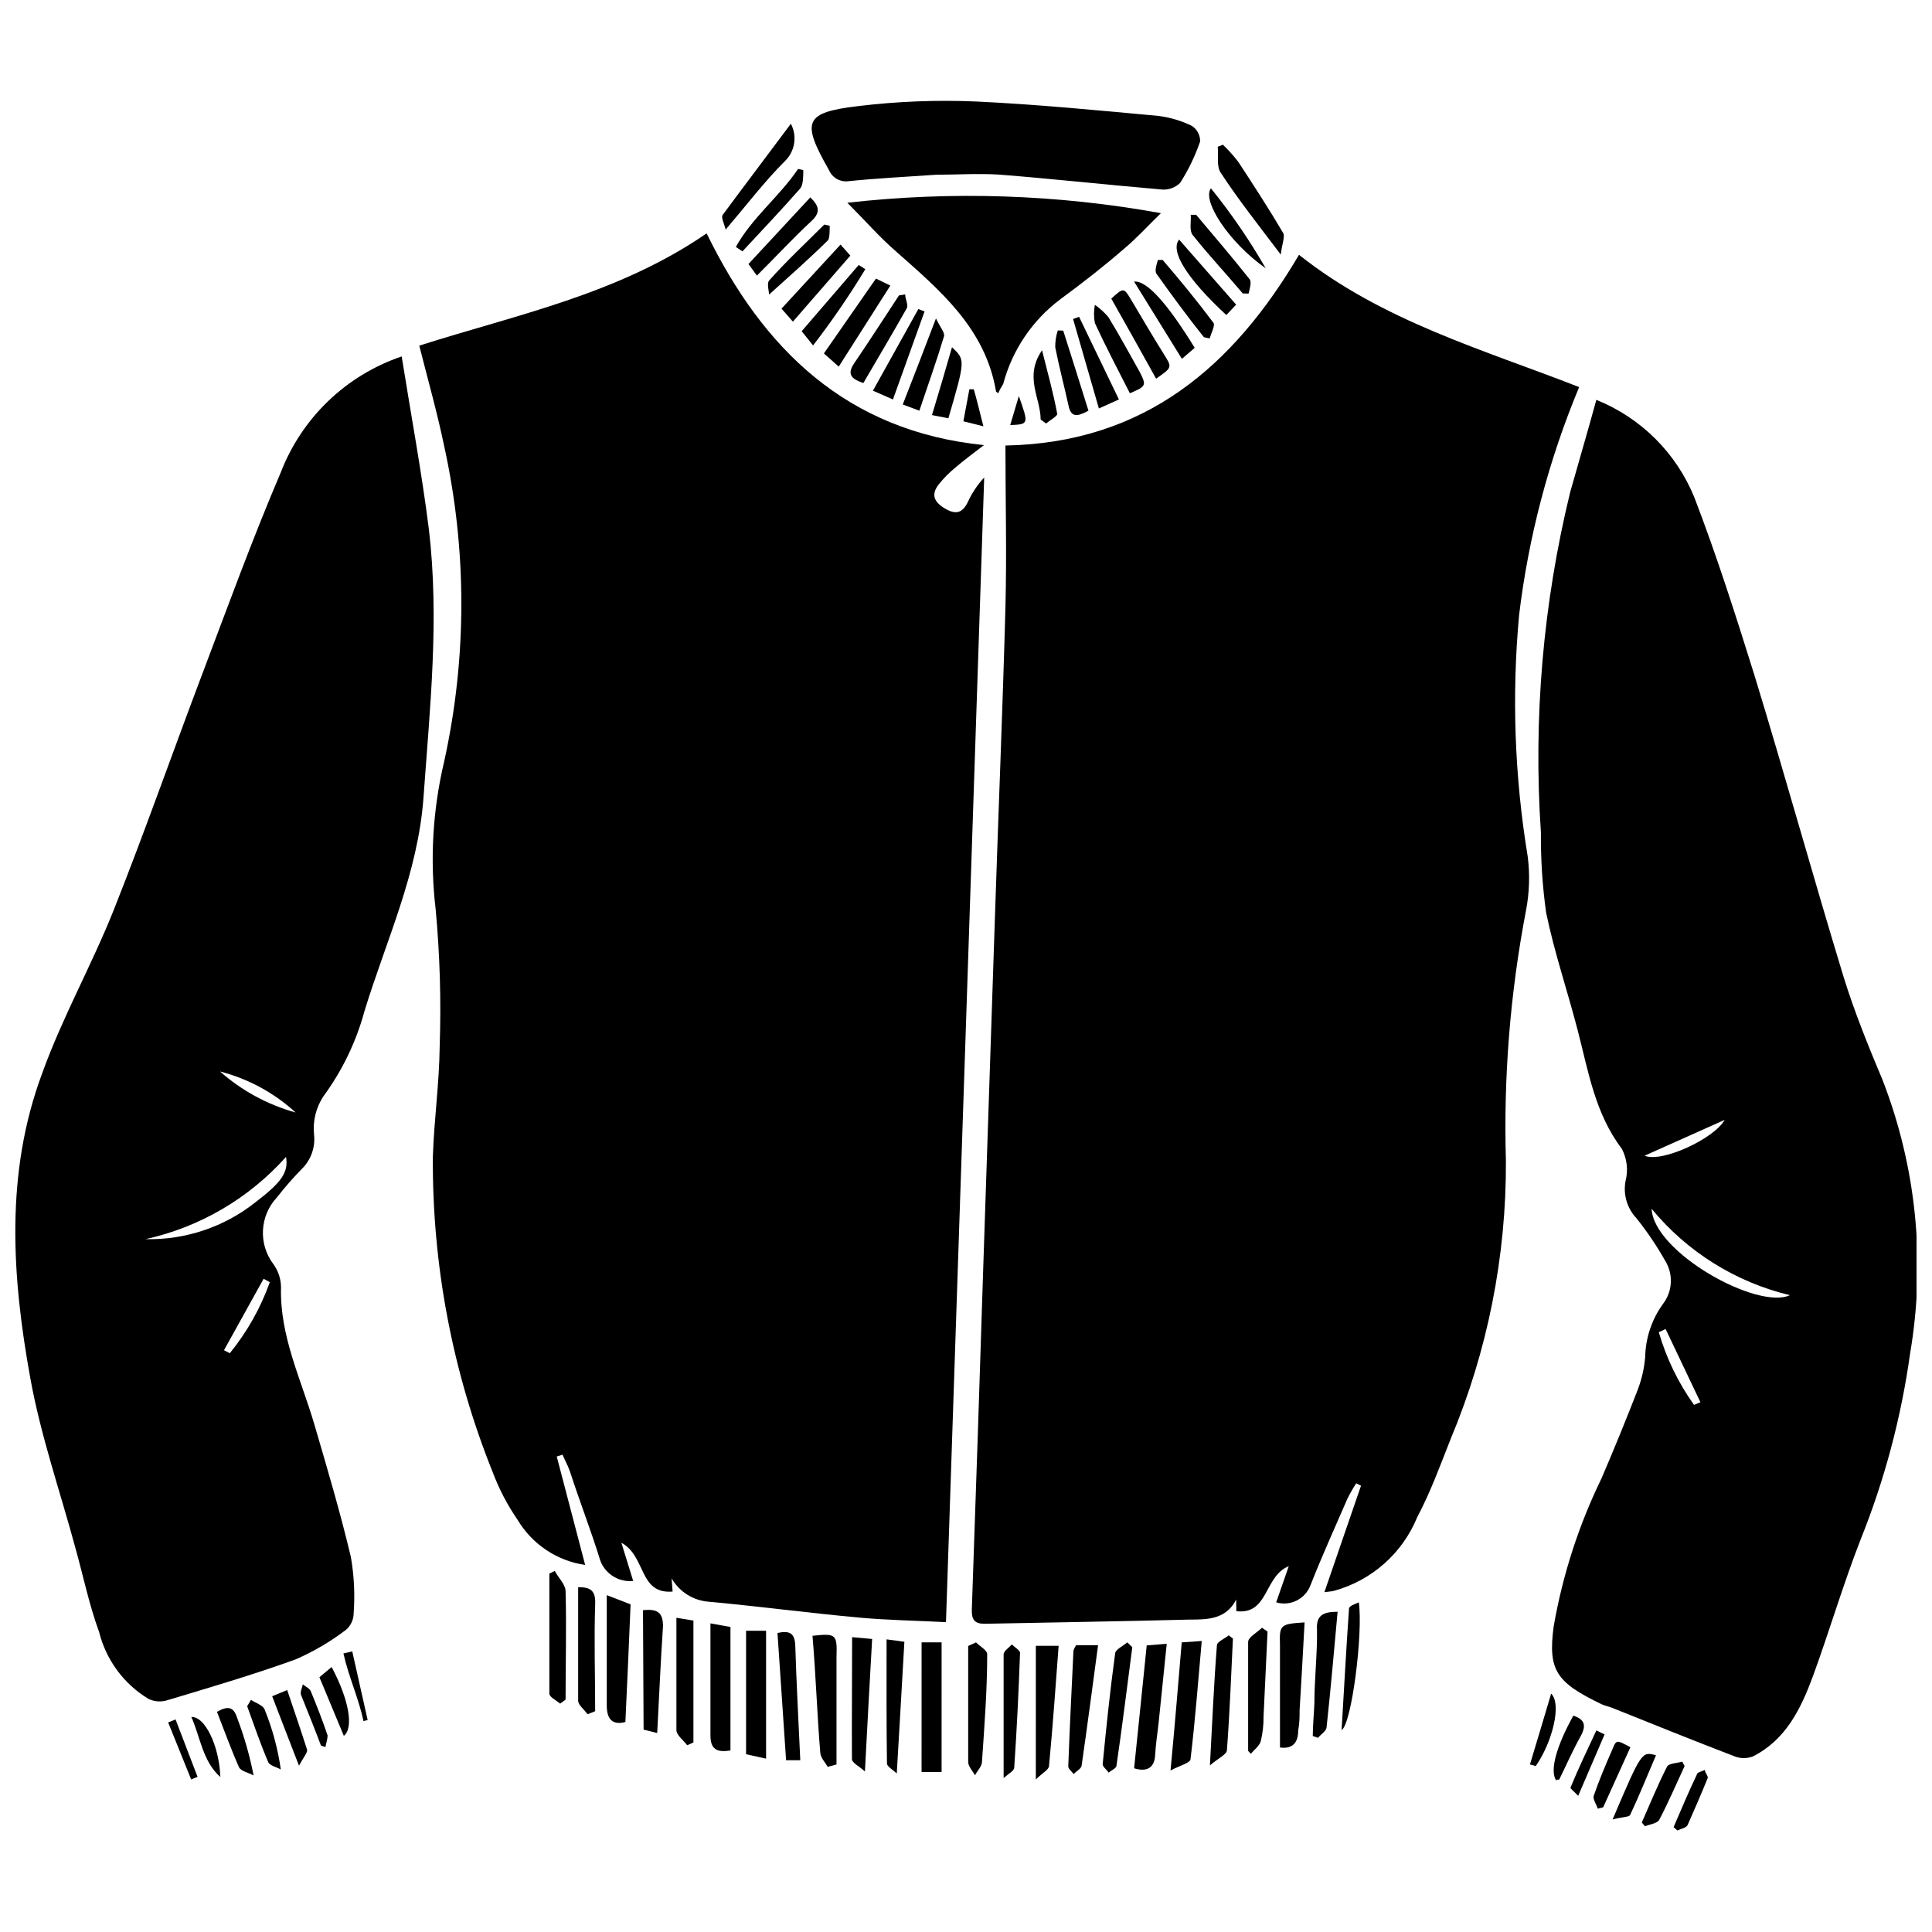 <?xml version="1.0" encoding="UTF-8"?>
<!-- Uploaded to: ICON Repo, www.svgrepo.com, Generator: ICON Repo Mixer Tools -->
<svg width="800px" height="800px" version="1.1" viewBox="144 144 512 512" xmlns="http://www.w3.org/2000/svg">
 <defs>
  <clipPath id="b">
   <path d="m551 249h100.9v361h-100.9z"/>
  </clipPath>
  <clipPath id="a">
   <path d="m148.09 238h110.91v357h-110.91z"/>
  </clipPath>
 </defs>
 <path d="m311.8 562.97c-4.176 0.434-8.027-2.285-9.016-6.363-2.387-7.582-5.305-15.113-7.742-22.645-0.531-1.539-1.324-2.969-1.961-4.453l-1.539 0.477c2.492 9.441 4.934 18.879 7.531 28.742-7.477-1.086-14.066-5.492-17.926-11.988-2.668-3.875-4.859-8.059-6.523-12.461-10.715-26.629-16.117-55.09-15.91-83.793 0.316-9.703 1.695-19.355 1.805-29.062 0.414-12.152 0.062-24.32-1.062-36.43-1.551-13.059-0.797-26.289 2.231-39.086 6.098-27.598 6.098-56.195 0-83.793-1.805-8.699-4.242-17.289-6.574-26.516 25.559-8.168 52.551-13.523 76.152-29.75 14.957 30.652 37.121 52.449 73.504 56.109-2.758 2.121-5.305 3.977-7.691 6.047v-0.004c-1.559 1.285-2.981 2.723-4.242 4.297-2.227 2.758-1.273 4.773 1.59 6.469 2.863 1.695 4.613 1.219 6.047-1.695 1.086-2.398 2.555-4.602 4.348-6.523-3.34 100.76-6.734 201.84-10.129 303.35-7.902-0.426-15.484-0.531-23.016-1.219-13.258-1.219-26.516-2.969-39.668-4.191-4.176-0.25-7.941-2.582-10.023-6.207l0.266 3.5c-9.016 0.742-6.949-9.332-13.578-12.941z"/>
 <path d="m494.98 565.94 9.703-28.215-1.273-0.637c-0.859 1.312-1.637 2.68-2.332 4.086-3.289 7.582-6.734 15.168-9.758 22.855-1.352 3.703-5.34 5.719-9.121 4.613l3.34-9.598c-6.629 2.703-5.305 12.941-13.895 11.934l-0.051-3.078c-2.652 5.305-7.742 5.305-12.25 5.305-18.137 0.477-36.273 0.742-54.41 1.113-2.652 0-3.445-1.062-3.394-3.711 1.098-31.254 2.141-62.488 3.129-93.707 0.988-29.664 1.98-59.324 2.969-88.988 0.902-27.684 2.066-55.312 2.812-82.941 0.371-14.371 0-28.742 0-42.902 37.121-0.688 60.512-21.215 77.797-50.539 22.168 17.605 48.895 25.137 74.246 35.055v-0.008c-8.047 19.293-13.398 39.602-15.91 60.352-1.977 21.363-1.211 42.895 2.277 64.062 0.613 4.805 0.453 9.676-0.477 14.426-4.176 21.82-5.953 44.031-5.301 66.238 0.121 25.289-4.856 50.344-14.637 73.664-2.758 7-5.305 14-8.855 20.734h-0.004c-3.914 9.562-12.043 16.77-22.008 19.516-0.582 0.16-1.324 0.211-2.598 0.371z"/>
 <g clip-path="url(#b)">
  <path d="m567.05 249.97c11.812 4.746 21.191 14.086 25.984 25.879 5.941 15.484 10.977 31.289 15.91 47.094 8.113 26.516 15.539 53.402 23.652 80.027 2.863 9.227 6.523 18.242 10.289 27.207 8.949 23.039 11.477 48.074 7.32 72.441-2.344 16.91-6.742 33.473-13.102 49.32-4.668 11.934-8.273 24.289-12.676 36.328-3.184 8.59-7.16 16.812-15.91 21.215l0.004-0.004c-1.539 0.582-3.234 0.582-4.773 0-10.926-4.191-21.797-8.59-32.668-12.941-0.902-0.316-1.805-0.531-2.652-0.902-11.984-5.777-14.266-8.961-12.676-20.68 2.371-13.594 6.637-26.785 12.676-39.191 3.324-7.742 6.523-15.574 9.598-23.492 1.055-2.777 1.715-5.688 1.965-8.645 0.102-5.031 1.73-9.914 4.664-14 2.602-3.324 2.856-7.918 0.637-11.508-2.238-3.965-4.789-7.742-7.637-11.297-2.481-2.641-3.543-6.309-2.863-9.863 0.742-2.875 0.383-5.918-1.008-8.539-7.106-9.387-8.855-20.523-11.668-31.344-2.812-10.82-6.203-20.684-8.379-31.234-0.977-7.027-1.438-14.117-1.379-21.215-2.047-30.27 0.566-60.676 7.746-90.156 2.277-8.113 4.613-15.961 6.945-24.5zm14.637 214.36c0.582 11.613 28.055 26.887 36.645 22.91-14.379-3.457-27.242-11.496-36.645-22.91zm-1.855-14.055c4.562 1.961 18.508-4.562 21.215-9.492zm13.098 66.027 1.699-0.691-9.227-19.41-1.805 0.848c2.004 6.898 5.156 13.406 9.332 19.254z"/>
 </g>
 <g clip-path="url(#a)">
  <path d="m250.45 238.46c2.492 15.645 5.305 30.652 7.211 45.82 2.812 23.758 0.266 47.41-1.434 71.117-1.484 20.152-9.918 37.867-15.645 56.586h0.004c-2.203 8.117-5.891 15.758-10.871 22.539-1.973 2.988-2.856 6.566-2.492 10.129 0.391 3.43-0.844 6.844-3.34 9.227-2.297 2.352-4.457 4.828-6.473 7.426-4.598 4.879-5 12.367-0.953 17.711 1.285 1.777 1.988 3.906 2.016 6.102-0.371 12.941 5.305 24.344 8.805 36.273 3.5 11.934 6.894 23.387 9.703 35.215 0.859 4.934 1.109 9.957 0.742 14.953-0.02 1.672-0.75 3.254-2.016 4.348-4.121 3.144-8.609 5.781-13.363 7.852-11.297 4.082-22.855 7.477-34.363 10.926l-0.004-0.004c-1.562 0.402-3.215 0.234-4.664-0.477-6.519-3.949-11.207-10.316-13.047-17.711-2.652-7.215-4.191-14.797-6.258-22.168-4.031-14.957-9.176-29.699-11.934-44.867-4.934-27.102-6.789-54.57 3.129-81.086 5.305-14.742 13.152-28.691 18.984-43.328 8.168-20.578 15.484-41.473 23.336-62.207 6.789-17.977 13.363-36.008 20.895-53.668 5.598-14.48 17.332-25.727 32.031-30.707zm-67.879 233.93c10.57 0.246 20.891-3.227 29.168-9.809 6.949-5.305 8.75-7.953 8.062-11.984l-0.004-0.004c-9.816 10.992-22.84 18.617-37.227 21.797zm19.727-44.441c5.773 5.098 12.625 8.816 20.047 10.875-5.691-5.215-12.574-8.949-20.047-10.875zm1.062 73.875 1.539 0.797h-0.004c4.582-5.625 8.172-11.992 10.609-18.828l-1.645-0.902z"/>
 </g>
 <path d="m392.04 190.31c-8.434 0.582-15.91 0.953-23.07 1.695-2.238 0.348-4.426-0.879-5.301-2.969-7.32-12.836-6.578-15.219 7.742-16.918 10.363-1.254 20.809-1.664 31.234-1.219 15.91 0.742 32.242 2.332 48.312 3.816 3.098 0.379 6.109 1.277 8.91 2.652 1.398 0.906 2.223 2.473 2.176 4.137-1.328 3.856-3.106 7.543-5.305 10.977-1.402 1.367-3.367 1.992-5.301 1.699-14.32-1.219-28.586-2.812-42.902-3.926-5.57-0.316-11.668 0.055-16.496 0.055z"/>
 <path d="m408.54 248.22c-0.316-0.266-0.531-0.371-0.582-0.477-2.812-16.758-14.902-26.836-26.516-37.121-4.297-3.711-8.062-8.062-12.887-12.887v-0.004c27.688-3.141 55.684-2.211 83.102 2.758-3.606 3.5-6.469 6.684-9.652 9.332-5.305 4.613-11.137 9.176-16.918 13.418v0.004c-7.461 5.566-12.824 13.488-15.219 22.484-0.477 0.797-0.957 1.59-1.328 2.492z"/>
 <path d="m393.53 613.61h-5.305l0.004-34.363h5.305z"/>
 <path d="m489.73 573.95c-0.426 7.848-0.848 15.59-1.324 23.336 0 1.695 0 3.394-0.371 5.305 0 3.184-1.434 4.984-4.824 4.508l-0.004-21.004v-6.047c-0.16-5.461 0-5.672 6.523-6.098z"/>
 <path d="m304.8 566.73 6.312 2.441c-0.426 10.605-0.902 20.844-1.379 31.184-3.711 0.953-4.879-1.062-4.934-4.242z"/>
 <path d="m347.02 610.06-5.305-1.168v-32.723h5.305z"/>
 <path d="m337.58 607.89c-3.606 0.582-5.305-0.266-5.305-4.031v-29.645l5.305 0.953z"/>
 <path d="m457.17 579.25 5.305-0.371c-0.953 10.605-1.75 21.215-2.969 31.289 0 1.008-2.812 1.695-5.305 3.023 1.164-12.145 2.016-22.805 2.969-33.941z"/>
 <path d="m444.55 612.61c1.113-10.605 2.176-21.215 3.34-32.562l5.305-0.426-2.121 20.684c-0.316 2.969-0.797 5.887-0.953 8.855-0.16 2.973-1.859 4.617-5.57 3.449z"/>
 <path d="m369.82 577.87 5.305 0.477c-0.637 11.453-1.273 22.594-1.91 35.109-1.434-1.324-3.445-2.281-3.445-3.289-0.055-10.5 0.051-21.055 0.051-32.297z"/>
 <path d="m359.32 577.5c6.418-0.688 6.523-0.371 6.363 5.727v28.371l-2.332 0.637c-0.688-1.219-1.855-2.387-1.961-3.66-0.852-10.234-1.172-20.469-2.07-31.074z"/>
 <path d="m429.17 579.99h5.832c-1.434 10.605-2.812 21.215-4.348 31.82 0 0.848-1.379 1.539-2.121 2.332-0.531-0.688-1.434-1.379-1.434-2.016 0.371-10.234 0.902-20.469 1.379-30.707 0.168-0.504 0.402-0.984 0.691-1.43z"/>
 <path d="m424.55 580.15c-0.797 10.605-1.539 21.215-2.547 31.82 0 1.008-1.75 1.855-3.5 3.606l0.004-35.426z"/>
 <path d="m314.4 570.71c3.66-0.371 5.305 0.477 5.305 4.242-0.637 9.281-1.008 18.613-1.539 28.32l-3.606-0.902z"/>
 <path d="m326.12 606.51c-1.008-1.324-2.812-2.652-2.863-3.977v-29.805l4.508 0.742v32.297z"/>
 <path d="m474.77 607.99v-28.852c0-1.273 2.387-2.492 3.66-3.766l1.484 1.008c-0.371 7.531-0.688 15.062-1.062 22.594h0.004c0.02 2.18-0.23 4.352-0.742 6.469-0.371 1.273-1.695 2.227-2.652 3.34z"/>
 <path d="m498.48 571.13c-0.953 10.234-1.805 20.418-2.918 30.547 0 1.008-1.484 1.91-2.281 2.863l-1.379-0.477c0-2.863 0.316-5.781 0.426-8.699 0-6.523 0.797-13.047 0.688-19.57-0.211-3.602 1.488-4.664 5.465-4.664z"/>
 <path d="m464.64 611.86c0.637-11.719 1.062-21.797 1.855-31.82 0-0.953 2.016-1.75 3.129-2.652l1.113 0.848c-0.477 9.863-0.848 19.727-1.59 29.594-0.105 1.168-2.332 2.121-4.508 4.031z"/>
 <path d="m352.32 610.48c-0.742-11.348-1.539-22.539-2.281-33.73 3.184-0.688 4.613 0 4.719 3.445 0.316 9.969 0.848 19.941 1.324 30.281z"/>
 <path d="m299.71 598.29c-0.848-1.219-2.441-2.387-2.492-3.555v-30.121c3.394 0 4.668 0.953 4.508 4.613-0.316 9.387 0 18.828 0 28.266z"/>
 <path d="m444.07 580.52c-1.379 10.605-2.703 21.215-4.191 31.395 0 0.688-1.379 1.219-2.066 1.855-0.531-0.797-1.645-1.59-1.59-2.281 0.953-9.758 1.961-19.516 3.289-29.223 0-1.113 2.066-2.016 3.234-3.023z"/>
 <path d="m402.65 579.25c1.062 1.062 3.023 2.121 2.969 3.184 0 9.492-0.742 18.984-1.379 28.426 0 1.219-1.219 2.387-1.855 3.606-0.637-1.168-1.805-2.332-1.805-3.555v-30.707z"/>
 <path d="m292.45 595.48c-1.008-0.848-2.863-1.75-2.863-2.652v-31.82l1.434-0.688c0.953 1.805 2.812 3.555 2.863 5.305 0.266 9.598 0 19.199 0 28.797z"/>
 <path d="m378.95 578.45 4.719 0.637c-0.637 11.508-1.324 22.75-2.016 34.895-1.008-0.953-2.547-1.805-2.598-2.598-0.16-10.926-0.105-21.531-0.105-32.934z"/>
 <path d="m409.97 615.2v-32.773c0-0.902 1.434-1.75 2.176-2.652 0.742 0.797 2.176 1.539 2.176 2.281-0.371 10.129-0.848 20.258-1.539 30.336 0.051 0.848-1.379 1.539-2.812 2.809z"/>
 <path d="m504.1 568.64c1.168 8.168-1.91 32.352-4.562 33.836 0.637-10.605 1.219-21.531 1.961-32.137 0.004-0.742 1.383-1.168 2.602-1.699z"/>
 <path d="m590.44 612.02c-2.227 4.773-4.297 9.652-6.734 14.266-0.531 0.953-2.492 1.168-3.766 1.695l-0.848-1.008c2.176-4.934 4.242-9.969 6.684-14.797 0.477-0.902 2.652-0.902 4.031-1.324z"/>
 <path d="m201.5 597.65c2.703-1.539 4.348-1.484 5.305 1.484 1.902 4.992 3.375 10.137 4.402 15.379-1.324-0.742-3.34-1.113-3.871-2.176-2.07-4.664-3.82-9.543-5.836-14.688z"/>
 <path d="m571.35 626.18c7.691-18.031 7.691-18.031 11.508-17.023-2.281 5.305-4.402 10.605-6.894 15.91-0.371 0.477-2.281 0.477-4.613 1.113z"/>
 <path d="m210.51 594.47c1.219 0.848 3.129 1.379 3.606 2.547h0.004c2.078 5.106 3.519 10.449 4.293 15.91-1.113-0.637-2.918-1.008-3.34-1.961-2.066-4.824-3.766-9.863-5.57-14.797z"/>
 <path d="m216.13 593.52 3.977-1.645c1.805 5.305 3.606 10.605 5.305 15.91 0 0.797-1.062 2.066-2.176 4.137-2.809-7.16-4.875-12.676-7.106-18.402z"/>
 <path d="m576.07 607.04c-2.387 5.305-4.824 10.605-7.211 15.91l-1.434 0.371c-0.371-1.168-1.379-2.547-1.062-3.445 1.434-4.137 3.129-8.168 4.879-12.145 1.117-2.762 1.117-2.707 4.828-0.691z"/>
 <path d="m235.12 604.02-6.469-15.539 3.234-2.703c4.559 8.535 5.938 16.121 3.234 18.242z"/>
 <path d="m556.45 615.89c-1.855-2.492 0-9.121 4.508-17.234 2.703 0.953 3.606 2.281 2.016 5.305-2.121 3.766-3.871 7.797-5.781 11.668-0.32-0.059-0.742-0.004-0.742 0.262z"/>
 <path d="m202.4 614.94c-4.719-4.191-5.305-10.605-7.691-15.91 3.504-0.266 7.375 7.422 7.691 15.91z"/>
 <path d="m549.45 611.6c1.855-6.152 3.711-12.305 5.621-18.773 2.863 2.758 0.316 12.887-4.082 19.199z"/>
 <path d="m587.52 628.2c2.016-4.668 3.977-9.332 6.152-13.895 0-0.637 1.379-0.848 2.121-1.273 0 0.742 1.008 1.695 0.742 2.227-1.695 4.191-3.5 8.324-5.305 12.41-0.371 0.742-1.75 0.953-2.703 1.434z"/>
 <path d="m229.07 606.61c-1.695-4.508-3.5-8.961-5.305-13.469-0.266-0.797 0.316-1.855 0.477-2.758 0.742 0.582 1.805 1.062 2.121 1.805 1.59 3.871 3.129 7.797 4.453 11.719 0 0.902-0.371 2.066-0.582 3.074z"/>
 <path d="m569.23 603.64-7 16.281c-1.008-1.113-2.176-1.961-2.016-2.227 2.176-5.305 4.508-10.078 6.84-15.113z"/>
 <path d="m194.66 615.57-6.098-15.113 1.961-0.793 5.832 15.219z"/>
 <path d="m237.35 581.64 4.082 18.191-1.113 0.266c-1.273-6.098-3.977-11.828-5.305-17.926z"/>
 <path d="m483.42 211.47c-6.047-8.008-11.348-14.691-15.91-21.691-1.168-1.695-0.582-4.562-0.797-6.894l1.379-0.531h0.004c1.473 1.418 2.836 2.941 4.082 4.562 4.082 6.258 8.168 12.516 11.934 18.934 0.422 1.059-0.426 3.019-0.691 5.621z"/>
 <path d="m353.59 176.79c1.758 3.34 1.062 7.445-1.695 10.023-5.305 5.305-10.023 11.508-15.59 18.031-0.371-1.59-1.273-3.234-0.797-3.871 5.672-7.691 11.613-15.488 18.082-24.184z"/>
 <path d="m366.27 241.16-3.926-3.5 13.789-19.832 3.816 1.855z"/>
 <path d="m450.38 244.35c-4.082-7.371-8.008-14.371-11.879-21.215 3.289-2.969 3.289-2.969 5.305 0.371 2.863 4.824 5.676 9.652 8.645 14.371 2.172 3.504 2.277 3.449-2.07 6.473z"/>
 <path d="m443.43 248.22c-3.234-6.363-6.418-12.41-9.281-18.613-0.301-1.594-0.301-3.231 0-4.828 1.344 0.93 2.559 2.035 3.606 3.289 2.918 4.773 5.57 9.703 8.324 14.582 1.75 3.504 1.699 3.715-2.648 5.57z"/>
 <path d="m383.88 222.02c0 1.219 0.902 2.812 0.426 3.66-3.711 6.629-7.637 13.152-11.508 19.836-2.812-1.008-4.613-2.066-2.387-5.305 4.031-5.941 7.902-11.934 11.828-17.926z"/>
 <path d="m473.34 221.76c-4.453-5.305-9.07-10.184-13.312-15.539-0.902-1.219-0.316-3.555-0.477-5.305h1.434c4.773 5.676 9.598 11.297 14.211 17.129 0.531 0.742 0 2.492-0.316 3.766z"/>
 <path d="m344.58 217.04-2.227-3.074 16.387-17.66c2.281 2.227 2.863 3.926 0.266 6.312-4.93 4.559-9.387 9.438-14.426 14.422z"/>
 <path d="m463.05 233.37c-4.242-5.305-8.484-11.082-12.57-16.812-0.531-0.742 0-2.441 0.371-3.66h1.273c4.562 5.305 9.176 10.926 13.418 16.598 0.582 0.688-0.582 2.758-0.953 4.191z"/>
 <path d="m366.75 208.82 2.598 2.918-15.219 17.5-3.023-3.445z"/>
 <path d="m392.04 228.39c1.168 2.441 2.441 3.816 2.121 4.773-1.961 6.523-4.242 12.887-6.523 19.676l-4.402-1.645c2.867-7.32 5.57-14.32 8.805-22.805z"/>
 <path d="m440.52 249.86-5.305 2.387-6.84-23.707 1.59-0.582z"/>
 <path d="m389.02 226.53-8.379 23.336-5.305-2.332 12.039-21.637z"/>
 <path d="m425.77 231.62c2.227 7 4.453 14.055 6.684 21.215-2.598 1.379-4.613 2.176-5.305-1.434-1.168-5.305-2.492-10.234-3.5-15.379-0.023-1.516 0.207-3.019 0.688-4.457z"/>
 <path d="m471.59 224.73-2.598 2.758c-10.605-9.812-14.957-17.023-12.516-19.992z"/>
 <path d="m460.61 236.18-3.394 2.918-12.672-20.469c3.394-0.375 8.961 5.992 16.066 17.551z"/>
 <path d="m339.01 209.45c4.297-7.797 11.562-13.363 16.492-20.684l1.379 0.316c0 1.59 0 3.766-0.742 4.773-4.984 5.727-10.234 11.191-15.379 16.758z"/>
 <path d="m347.81 222.07c0-0.848-0.637-2.918 0-3.711 4.719-5.305 9.703-9.918 14.637-14.848l1.434 0.316c0 1.324 0 3.129-0.426 3.816-4.93 4.879-10.129 9.441-15.645 14.426z"/>
 <path d="m373.32 215.34c-4.234 6.988-8.855 13.734-13.844 20.203l-3.023-3.766 15.113-17.555z"/>
 <path d="m479.44 215.12c-9.918-7-16.969-18.031-14.531-21.215v0.004c5.394 6.676 10.254 13.77 14.531 21.211z"/>
 <path d="m395.33 254.85-4.348-0.848c1.855-6.152 3.606-11.984 5.305-17.977 3.551 3.34 3.551 3.34-0.957 18.824z"/>
 <path d="m419.78 255.17c0-5.727-4.453-11.297 0.371-18.348 1.59 6.258 3.023 11.508 4.031 16.863 0 0.637-1.961 1.695-2.969 2.547z"/>
 <path d="m404.61 256.97-5.305-1.324 1.59-8.484h1.168c0.848 2.914 1.539 5.887 2.547 9.809z"/>
 <path d="m414 248.96c2.652 7.477 2.652 7.477-2.281 7.691z"/>
</svg>